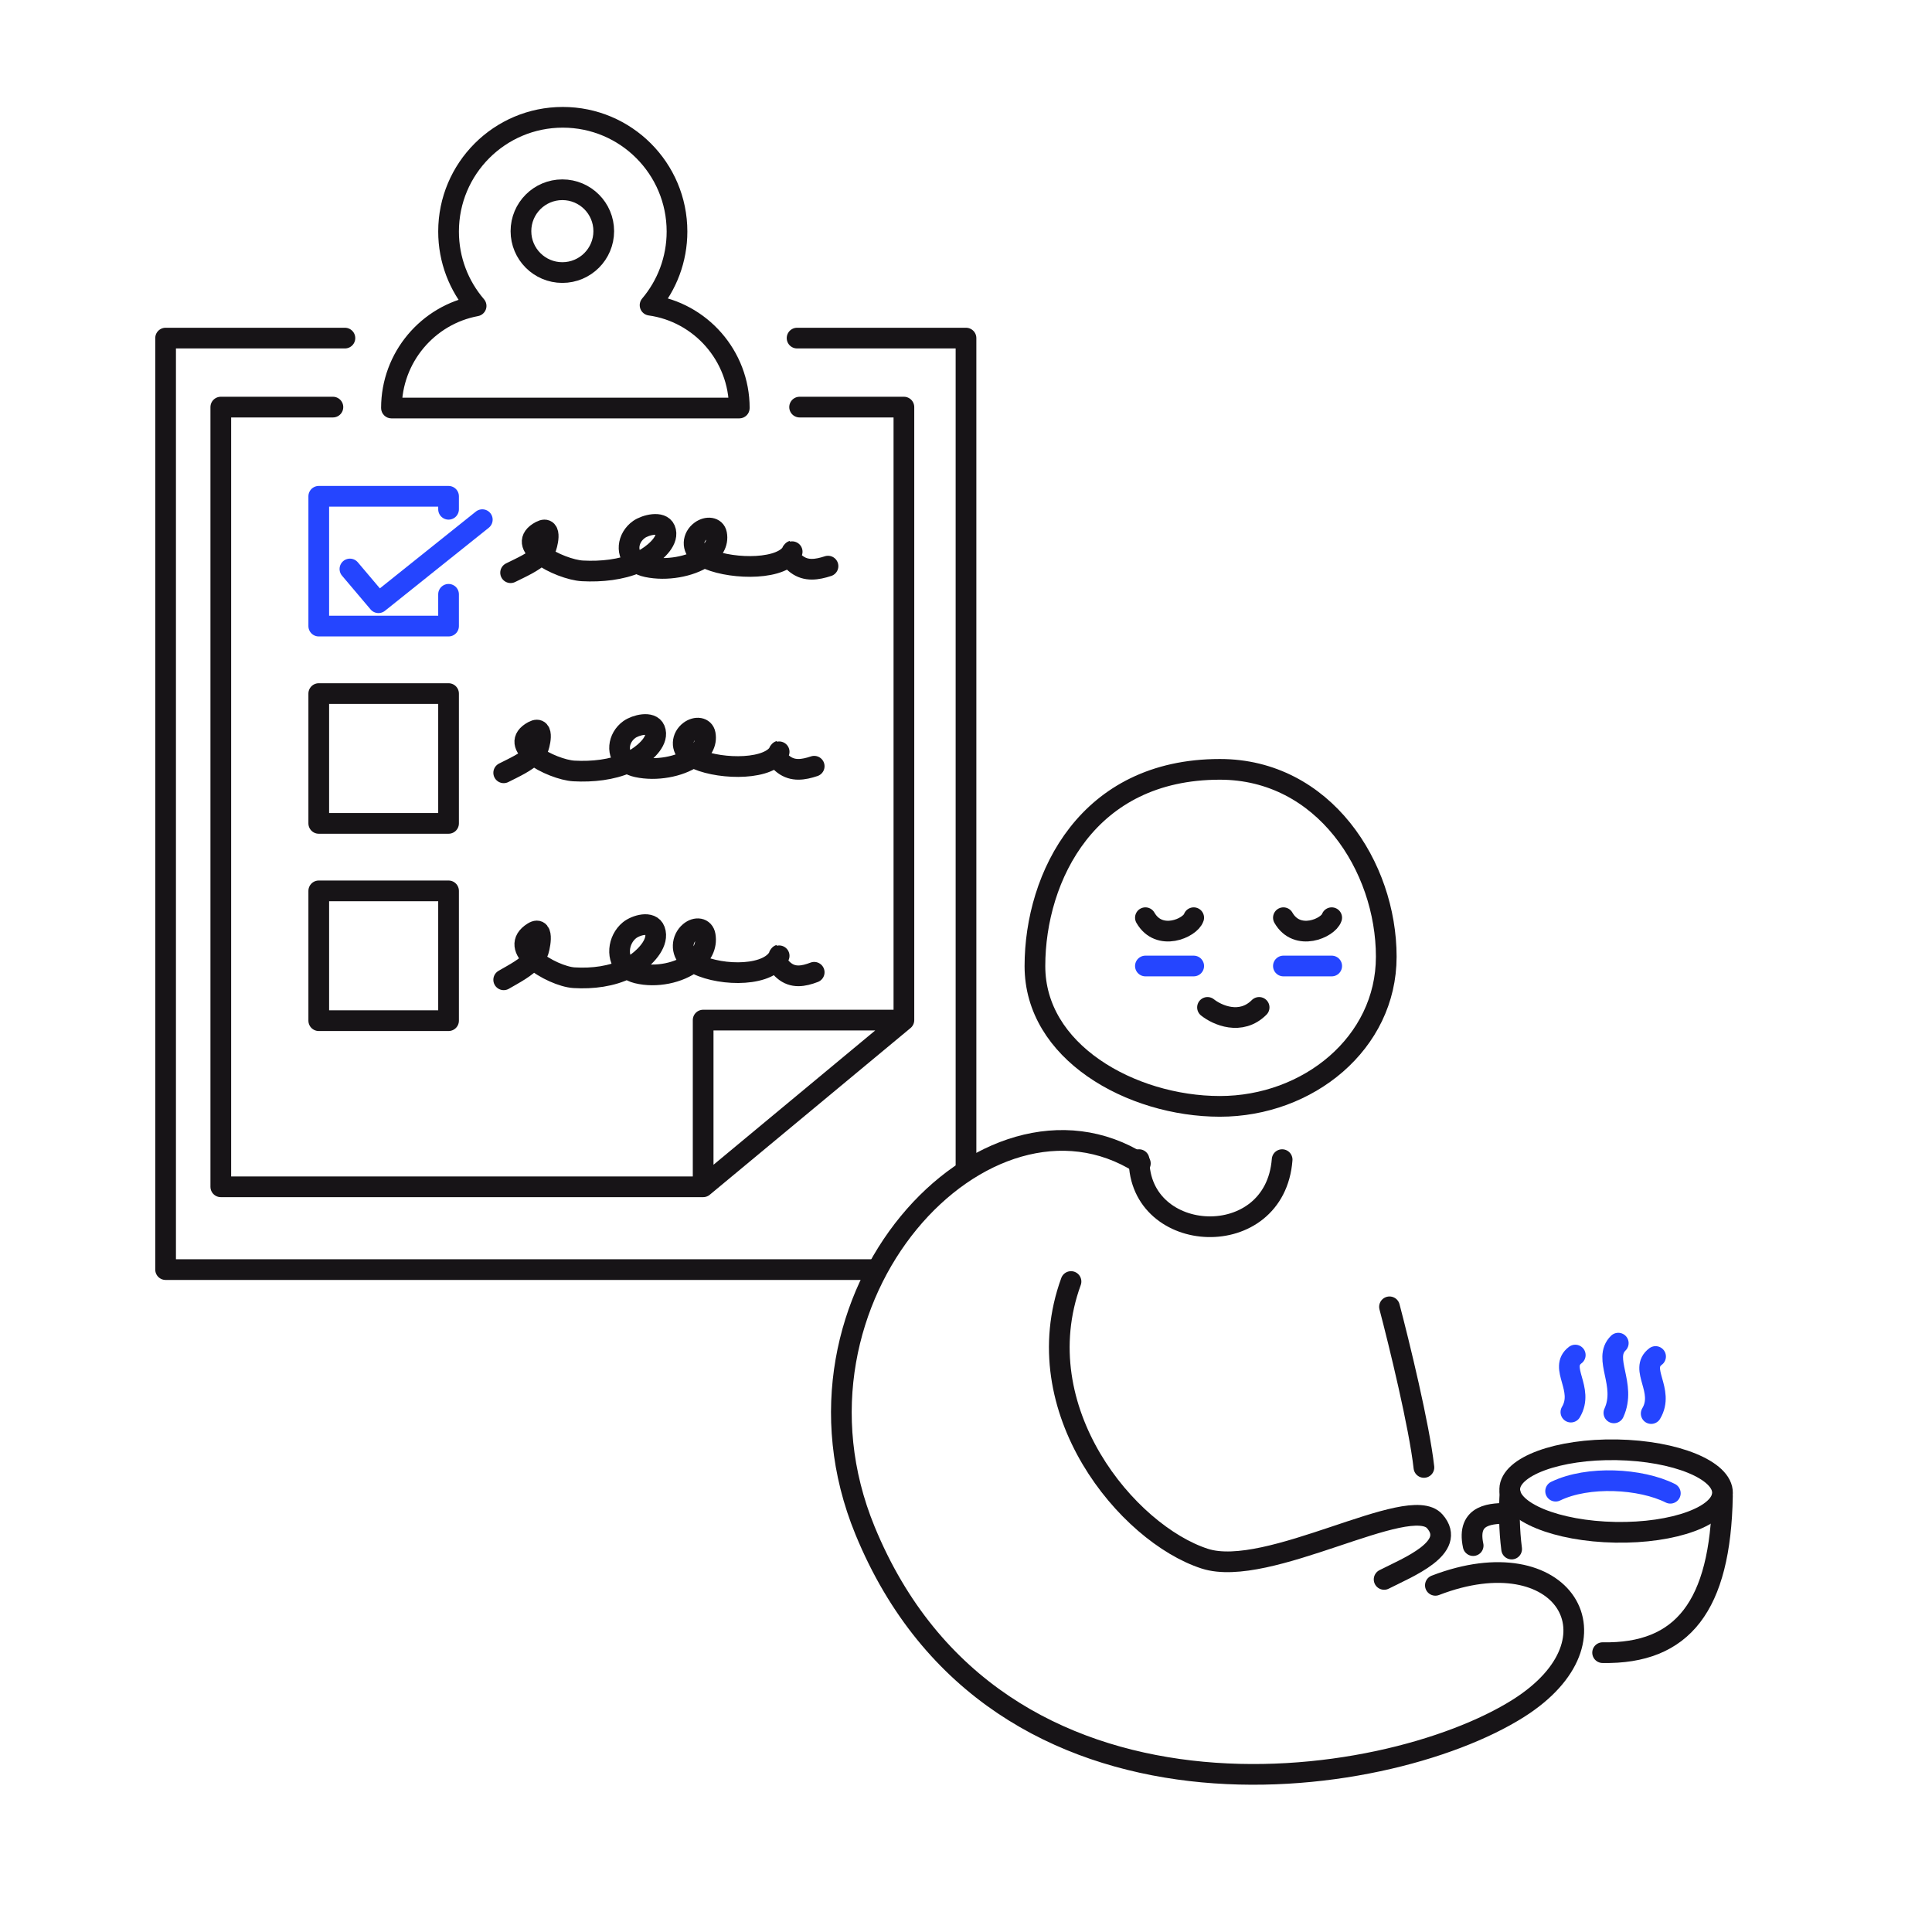 <svg width="280" height="280" viewBox="0 0 280 280" fill="none" xmlns="http://www.w3.org/2000/svg">
<g clip-path="url(#clip0_804_6848)">
<path d="M49.987 49H24V184H127M115.519 49H140V169.5" stroke="#171417" stroke-width="3" stroke-linecap="round" stroke-linejoin="round"/>
<path d="M48.248 59H32V172H101.905M115.885 59H131V147.839M101.905 172V147.839H131M101.905 172L131 147.839" stroke="#171417" stroke-width="3" stroke-linecap="round" stroke-linejoin="round"/>
<path d="M94.213 44.23L93.067 43.262C92.715 43.679 92.617 44.256 92.812 44.766C93.008 45.277 93.466 45.641 94.007 45.716L94.213 44.23ZM69.003 44.337L69.276 45.812C69.803 45.714 70.239 45.342 70.417 44.836C70.596 44.33 70.49 43.767 70.14 43.359L69.003 44.337ZM56.732 59.136H55.232C55.232 59.965 55.904 60.636 56.732 60.636V59.136ZM107.145 59.136V60.636C107.974 60.636 108.645 59.965 108.645 59.136H107.145ZM96.616 33.553C96.616 37.255 95.282 40.64 93.067 43.262L95.359 45.198C98.014 42.055 99.616 37.989 99.616 33.553H96.616ZM81.562 18.5C89.876 18.5 96.616 25.24 96.616 33.553H99.616C99.616 23.583 91.533 15.5 81.562 15.5V18.5ZM66.509 33.553C66.509 25.24 73.248 18.5 81.562 18.5V15.5C71.592 15.5 63.509 23.583 63.509 33.553H66.509ZM70.14 43.359C67.876 40.724 66.509 37.3 66.509 33.553H63.509C63.509 38.045 65.151 42.156 67.865 45.315L70.14 43.359ZM58.232 59.136C58.232 52.517 62.997 46.974 69.276 45.812L68.73 42.862C61.047 44.284 55.232 51.052 55.232 59.136H58.232ZM107.145 57.636H56.732V60.636H107.145V57.636ZM94.007 45.716C100.577 46.628 105.645 52.308 105.645 59.136H108.645C108.645 50.799 102.461 43.861 94.419 42.744L94.007 45.716Z" fill="#171417"/>
<circle cx="81.5" cy="33.5" r="6" stroke="#171417" stroke-width="3"/>
<path d="M65.008 86.132V90.738H46.197V71.927H65.008V73.809" stroke="#2545FF" stroke-width="3" stroke-linecap="round" stroke-linejoin="round"/>
<path d="M50.713 82.462L54.851 87.352L69.9 75.314" stroke="#2545FF" stroke-width="3" stroke-linecap="round" stroke-linejoin="round"/>
<path d="M46.197 100.52H65.008V102.401V114.724V119.331H46.197V100.52Z" stroke="#171417" stroke-width="3" stroke-linecap="round" stroke-linejoin="round"/>
<path d="M46.197 129.112H65.008V130.994V143.317V147.923H46.197V129.112Z" stroke="#171417" stroke-width="3" stroke-linecap="round" stroke-linejoin="round"/>
<path d="M74 83C75.592 82.213 77.302 81.465 78.402 80.379M78.402 80.379C78.643 80.141 78.855 79.887 79.03 79.612C79.261 79.249 80.135 76.038 78.361 76.978C76.45 77.991 76.983 79.278 78.402 80.379ZM78.402 80.379C80.021 81.636 82.794 82.65 84.405 82.735C87.184 82.883 90.025 82.56 92.34 81.567M92.34 81.567C92.823 81.36 93.283 81.123 93.714 80.856C95.238 79.912 97.022 78.197 96.391 76.727C95.856 75.479 93.537 76.083 92.619 76.727C90.911 77.926 90.576 80.358 92.34 81.567ZM92.34 81.567C92.719 81.827 93.195 82.031 93.775 82.153C96.59 82.747 100.006 82.132 102.065 80.759M102.065 80.759C103.36 79.897 104.118 78.736 103.855 77.389C103.662 76.396 102.476 76.28 101.563 76.939C100.338 77.823 100.236 79.458 101.462 80.38C101.639 80.513 101.841 80.639 102.065 80.759ZM102.065 80.759C105.191 82.432 112.587 82.804 114.584 80.29M114.584 80.29C114.669 80.184 114.743 80.073 114.808 79.956C114.997 79.614 114.619 80.141 114.605 80.194C114.596 80.227 114.59 80.259 114.584 80.29ZM114.584 80.29C114.486 80.871 114.888 81.362 115.477 81.796C116.847 82.806 118.395 82.571 120 82.047" stroke="#171417" stroke-width="3" stroke-linecap="round" stroke-linejoin="round"/>
<path d="M73 112C74.557 111.213 76.23 110.465 77.306 109.379M77.306 109.379C77.542 109.141 77.75 108.887 77.921 108.612C78.147 108.249 79.001 105.038 77.266 105.978C75.397 106.991 75.918 108.279 77.306 109.379ZM77.306 109.379C78.89 110.636 81.603 111.65 83.179 111.735C85.898 111.883 88.677 111.56 90.941 110.567M90.941 110.567C91.413 110.36 91.863 110.123 92.286 109.856C93.776 108.912 95.522 107.197 94.905 105.727C94.381 104.479 92.112 105.083 91.214 105.727C89.543 106.926 89.216 109.358 90.941 110.567ZM90.941 110.567C91.312 110.827 91.778 111.031 92.345 111.153C95.099 111.747 98.441 111.132 100.455 109.759M100.455 109.759C101.721 108.897 102.463 107.736 102.206 106.389C102.017 105.396 100.857 105.28 99.964 105.939C98.765 106.823 98.665 108.458 99.865 109.38C100.038 109.512 100.236 109.639 100.455 109.759ZM100.455 109.759C103.513 111.432 110.748 111.804 112.702 109.291M112.702 109.291C112.785 109.184 112.858 109.073 112.921 108.956C113.105 108.614 112.736 109.141 112.722 109.194C112.714 109.227 112.707 109.259 112.702 109.291ZM112.702 109.291C112.606 109.871 113 110.362 113.575 110.796C114.915 111.806 116.43 111.571 118 111.047" stroke="#171417" stroke-width="3" stroke-linecap="round" stroke-linejoin="round"/>
<path d="M73 142C74.557 141.101 76.23 140.245 77.306 139.005M77.306 139.005C77.542 138.733 77.75 138.442 77.921 138.128C78.147 137.713 79.001 134.043 77.266 135.118C75.397 136.276 75.918 137.747 77.306 139.005ZM77.306 139.005C78.89 140.441 81.603 141.599 83.179 141.698C85.898 141.867 88.677 141.497 90.941 140.362M90.941 140.362C91.413 140.126 91.863 139.855 92.286 139.55C93.776 138.471 95.522 136.511 94.905 134.831C94.381 133.404 92.112 134.095 91.214 134.831C89.543 136.201 89.216 138.981 90.941 140.362ZM90.941 140.362C91.312 140.659 91.778 140.892 92.345 141.032C95.099 141.711 98.441 141.008 100.455 139.439M100.455 139.439C101.721 138.454 102.463 137.127 102.206 135.587C102.017 134.452 100.857 134.321 99.964 135.073C98.765 136.083 98.665 137.951 99.865 139.005C100.038 139.157 100.236 139.302 100.455 139.439ZM100.455 139.439C103.513 141.351 110.748 141.776 112.702 138.903M112.702 138.903C112.785 138.782 112.858 138.655 112.921 138.521C113.105 138.13 112.736 138.732 112.722 138.794C112.714 138.83 112.707 138.867 112.702 138.903ZM112.702 138.903C112.606 139.566 113 140.127 113.575 140.624C114.915 141.778 116.43 141.51 118 140.911" stroke="#171417" stroke-width="3" stroke-linecap="round" stroke-linejoin="round"/>
<path d="M200.907 138.65C200.907 151.191 189.574 160.343 176.796 160.343C170.377 160.343 163.605 158.356 158.476 154.784C153.362 151.223 149.99 146.18 149.99 140.014C149.99 133.501 151.938 126.342 156.242 120.846C160.507 115.401 167.148 111.5 176.796 111.5C191.85 111.5 200.907 125.589 200.907 138.65Z" stroke="#171417" stroke-width="3"/>
<path d="M249.629 216.83C249.342 232.783 243.861 239.724 232.262 239.515M218.846 216.276C218.683 218.943 218.725 221.77 219.078 224.5" stroke="#171417" stroke-width="3" stroke-linecap="round" stroke-linejoin="round"/>
<ellipse cx="15.417" cy="5.978" rx="15.417" ry="5.978" transform="matrix(-1 -0.018 -0.018 1 249.742 210.393)" stroke="#171417" stroke-width="3"/>
<path d="M242.076 216.411C237.791 214.267 230.149 213.834 225.452 216.112" stroke="#2545FF" stroke-width="3" stroke-linecap="round" stroke-linejoin="round"/>
<path d="M234.533 194.658C232.225 196.916 235.785 200.66 233.897 204.765" stroke="#2545FF" stroke-width="3" stroke-linecap="round" stroke-linejoin="round"/>
<path d="M228.299 196.386C225.838 198.223 229.667 201.303 227.665 204.653" stroke="#2545FF" stroke-width="3" stroke-linecap="round" stroke-linejoin="round"/>
<path d="M239.938 196.595C237.477 198.433 241.306 201.512 239.303 204.863" stroke="#2545FF" stroke-width="3" stroke-linecap="round" stroke-linejoin="round"/>
<path d="M165.08 168.064C165.08 180.506 184.78 181.543 185.817 168.064" stroke="#171417" stroke-width="3" stroke-linecap="round" stroke-linejoin="round"/>
<path d="M200.597 228.9C203.982 227.168 211.278 224.309 207.939 220.485C204.253 216.264 183.763 228.854 174.602 225.894C163.439 222.287 148.435 204.34 155.219 185.729" stroke="#171417" stroke-width="3" stroke-linecap="round" stroke-linejoin="round"/>
<path d="M201.377 189.394C202.763 194.659 205.7 206.685 206.365 212.671" stroke="#171417" stroke-width="3" stroke-linecap="round" stroke-linejoin="round"/>
<path d="M218.769 219.321C216.275 219.321 212.5 219.321 213.501 224" stroke="#171417" stroke-width="3" stroke-linecap="round" stroke-linejoin="round"/>
<path d="M165.269 168.611C142.88 154.442 111.458 187.954 125.366 221.815C144.342 268.011 200.585 259.88 220.049 247.585C235.843 237.61 226.508 222.633 208.025 229.759" stroke="#171417" stroke-width="3" stroke-linecap="round" stroke-linejoin="round"/>
<path d="M166 133C168 136.5 172.5 134.5 173 133" stroke="#171417" stroke-width="3" stroke-linecap="round" stroke-linejoin="round"/>
<path d="M186 133C188 136.5 192.5 134.5 193 133" stroke="#171417" stroke-width="3" stroke-linecap="round" stroke-linejoin="round"/>
<path d="M166 140H173" stroke="#2545FF" stroke-width="3" stroke-linecap="round" stroke-linejoin="round"/>
<path d="M186 140H193" stroke="#2545FF" stroke-width="3" stroke-linecap="round" stroke-linejoin="round"/>
<path d="M175 146C176.386 147.108 179.822 148.66 182.482 146" stroke="#171417" stroke-width="3" stroke-linecap="round" stroke-linejoin="round"/>
</g>
<defs>
<clipPath id="clip0_804_6848">
<rect width="280" height="280" fill="white"/>
</clipPath>
</defs>
</svg>
